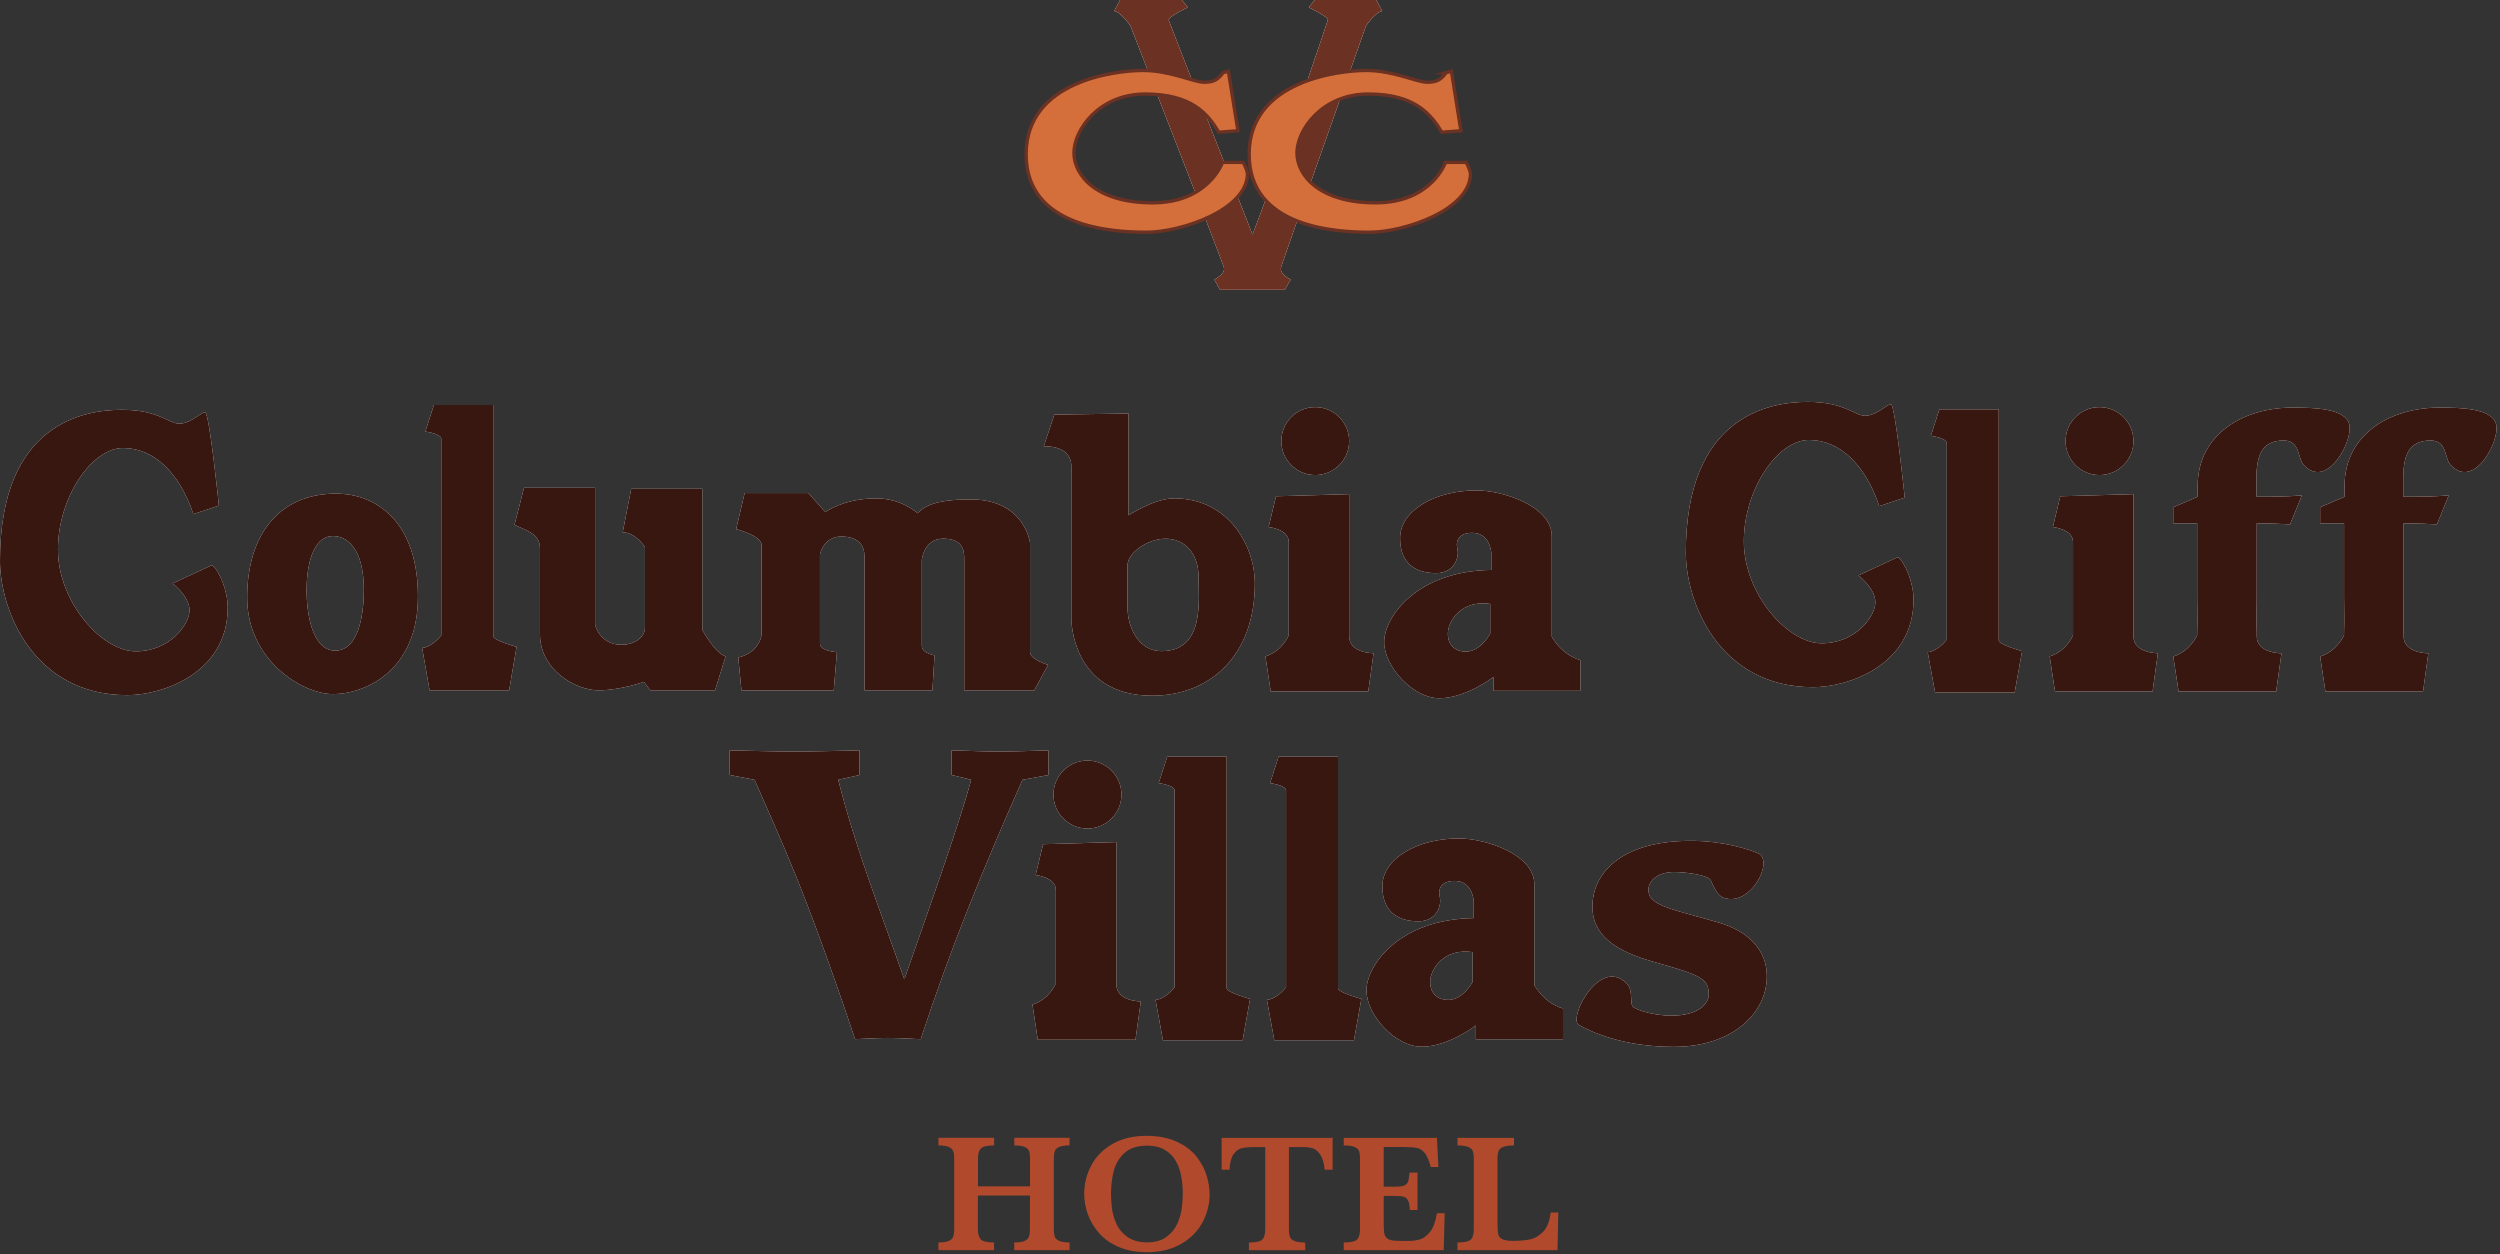 <svg width="556" height="279" viewBox="0 0 556 279" fill="none" xmlns="http://www.w3.org/2000/svg">
<rect x="0" y="0" width="556" height="279" fill="#333333" stroke="none"/>
<g clip-path="url(#clip0_67_126)">
<path d="M280.92 56.14C280.92 57.16 280.09 57.99 279.06 57.99C278.03 57.99 277.21 57.16 277.21 56.14C277.21 55.12 278.04 54.29 279.06 54.29C280.08 54.29 280.92 55.12 280.92 56.14Z" fill="#808285"/>
<path d="M280.92 55.61C280.92 56.63 280.09 57.47 279.06 57.47C278.03 57.47 277.21 56.64 277.21 55.61C277.21 54.58 278.04 53.76 279.06 53.76C280.08 53.76 280.92 54.59 280.92 55.61Z" fill="#808285"/>
<path d="M306.12 0H292.38L291.07 1.64C291.07 1.64 295.48 3.77 295.32 4.42C295.19 4.96 283.52 39.52 278.56 52.17C273.6 39.52 260.05 4.95 259.91 4.42C259.75 3.77 264.16 1.64 264.16 1.64L262.85 0H249.11L247.8 2.46C249.27 2.62 251.4 5.73 251.4 5.73C251.4 5.73 271.68 57.74 272.17 59.38C272.66 61.01 270.04 62.16 270.04 62.16L271.35 64.45H285.74L287.05 62.16C287.05 62.16 284.43 61.01 284.92 59.38C285.41 57.74 303.81 5.73 303.81 5.73C303.81 5.73 305.94 2.62 307.41 2.46L306.1 0" fill="white"/>
<path d="M306.12 0H292.38L291.07 1.64C291.07 1.64 295.48 3.77 295.32 4.42C295.19 4.96 283.52 39.52 278.56 52.17C273.6 39.52 260.05 4.95 259.91 4.42C259.75 3.77 264.16 1.64 264.16 1.64L262.85 0H249.11L247.8 2.46C249.27 2.62 251.4 5.73 251.4 5.73C251.4 5.73 271.68 57.74 272.17 59.38C272.66 61.01 270.04 62.16 270.04 62.16L271.35 64.45H285.74L287.05 62.16C287.05 62.16 284.43 61.01 284.92 59.38C285.41 57.74 303.81 5.73 303.81 5.73C303.81 5.73 305.94 2.62 307.41 2.46L306.1 0L306.12 0Z" fill="#6B3123"/>
<path d="M272.04 16.16C270.9 17.63 270.08 18.29 267.79 18.29C265.5 18.29 260.27 15.67 254.22 15.67C248.17 15.67 228.21 17.96 228.21 34.31C228.21 50.66 247.51 51.65 255.03 51.65C262.55 51.65 277.44 46.75 277.44 38.57C277.11 37.1 276.46 36.12 276.46 36.12H271.88C271.88 36.12 268.77 45.11 256.34 45.11C243.91 45.11 238.84 39.06 238.84 33.99C238.84 28.92 244.4 20.91 254.71 20.91C265.02 20.91 268.61 25.33 271.07 29.41L275.32 29.08L273.19 15.83L272.04 16.16Z" fill="#374225"/>
<path d="M272.04 16.16C270.9 17.63 270.08 18.29 267.79 18.29C265.5 18.29 260.27 15.67 254.22 15.67C248.17 15.67 228.21 17.96 228.21 34.31C228.21 50.66 247.51 51.65 255.03 51.65C262.55 51.65 277.44 46.75 277.44 38.57C277.11 37.1 276.46 36.12 276.46 36.12H271.88C271.88 36.12 268.77 45.11 256.34 45.11C243.91 45.11 238.84 39.06 238.84 33.99C238.84 28.92 244.4 20.91 254.71 20.91C265.02 20.91 268.61 25.33 271.07 29.41L275.32 29.08L273.19 15.83L272.04 16.16Z" fill="#D46F3B" stroke="#6B3123" stroke-width="0.75" stroke-miterlimit="10"/>
<path d="M321.65 16.16C320.51 17.63 319.69 18.29 317.4 18.29C315.11 18.29 309.88 15.67 303.82 15.67C297.76 15.67 277.81 17.96 277.81 34.31C277.81 50.66 297.11 51.65 304.63 51.65C312.15 51.65 327.04 46.75 327.04 38.57C326.71 37.1 326.06 36.12 326.06 36.12H321.48C321.48 36.12 318.37 45.11 305.94 45.11C293.51 45.11 288.44 39.06 288.44 33.99C288.44 28.92 294 20.91 304.3 20.91C314.6 20.91 318.2 25.33 320.66 29.41L324.91 29.08L322.79 15.83L321.64 16.16" fill="#374224"/>
<path d="M321.65 16.16C320.51 17.63 319.69 18.29 317.4 18.29C315.11 18.29 309.88 15.67 303.82 15.67C297.76 15.67 277.81 17.96 277.81 34.31C277.81 50.66 297.11 51.65 304.63 51.65C312.15 51.65 327.04 46.75 327.04 38.57C326.71 37.1 326.06 36.12 326.06 36.12H321.48C321.48 36.12 318.37 45.11 305.94 45.11C293.51 45.11 288.44 39.06 288.44 33.99C288.44 28.92 294 20.91 304.3 20.91C314.6 20.91 318.2 25.33 320.66 29.41L324.91 29.08L322.79 15.83L321.64 16.16H321.65Z" fill="#D46F3B" stroke="#6B3123" stroke-width="0.75" stroke-miterlimit="10"/>
<path d="M48.68 112.46C48.68 112.46 46.56 91.7 45.61 91.7C44.66 91.7 42.78 93.9 40.26 94.21C37.74 94.53 35.62 91.14 27.13 91.14C18.64 91.14 0 94.21 0 124.72C0 135.41 7.23 154.6 28.31 154.6C35.86 154.6 50.64 149.89 50.64 135.1C50.64 131.33 48.75 126.92 47.18 125.67L38.37 129.76C38.37 129.76 42.15 132.59 42.15 135.74C42.15 138.89 37.75 144.86 30.19 144.86C22.63 144.86 12.89 133.85 12.89 122.21C12.89 110.57 20.44 99.64 27.36 99.64C34.28 99.64 39.94 105.22 43.01 114.34L48.67 112.45" fill="white"/>
<path d="M48.68 112.46C48.68 112.46 46.56 91.7 45.61 91.7C44.66 91.7 42.78 93.9 40.26 94.21C37.74 94.53 35.62 91.14 27.13 91.14C18.64 91.14 0 94.21 0 124.72C0 135.41 7.23 154.6 28.31 154.6C35.86 154.6 50.64 149.89 50.64 135.1C50.64 131.33 48.75 126.92 47.18 125.67L38.37 129.76C38.37 129.76 42.15 132.59 42.15 135.74C42.15 138.89 37.75 144.86 30.19 144.86C22.63 144.86 12.89 133.85 12.89 122.21C12.89 110.57 20.44 99.64 27.36 99.64C34.28 99.64 39.94 105.22 43.01 114.34L48.67 112.45L48.68 112.46Z" fill="#391711"/>
<path d="M423.61 110.69C423.61 110.69 421.49 89.93 420.54 89.93C419.59 89.93 417.71 92.13 415.19 92.45C412.67 92.76 410.55 89.38 402.06 89.38C393.57 89.38 374.93 92.45 374.93 122.95C374.93 133.64 382.16 152.83 403.24 152.83C410.79 152.83 425.57 148.12 425.57 133.33C425.57 129.55 423.68 125.15 422.11 123.89L413.31 127.98C413.31 127.98 417.08 130.81 417.08 133.95C417.08 137.09 412.68 143.07 405.13 143.07C397.58 143.07 387.83 132.06 387.83 120.42C387.83 108.78 395.38 97.85 402.3 97.85C409.22 97.85 414.88 103.43 417.95 112.56L423.61 110.67" fill="white"/>
<path d="M423.61 110.69C423.61 110.69 421.49 89.93 420.54 89.93C419.59 89.93 417.71 92.13 415.19 92.45C412.67 92.76 410.55 89.38 402.06 89.38C393.57 89.38 374.93 92.45 374.93 122.95C374.93 133.64 382.16 152.83 403.24 152.83C410.79 152.83 425.57 148.12 425.57 133.33C425.57 129.55 423.68 125.15 422.11 123.89L413.31 127.98C413.31 127.98 417.08 130.81 417.08 133.95C417.08 137.09 412.68 143.07 405.13 143.07C397.58 143.07 387.83 132.06 387.83 120.42C387.83 108.78 395.38 97.85 402.3 97.85C409.22 97.85 414.88 103.43 417.95 112.56L423.61 110.67V110.69Z" fill="#391711"/>
<path d="M96.49 90.08L94.6 95.98C94.6 95.98 98.14 96.45 98.14 97.63V141.27C98.14 141.27 96.25 143.86 93.89 144.1L95.54 153.53H113.23L114.88 143.86C114.88 143.86 109.69 142.45 109.69 141.5V90.07H96.48" fill="white"/>
<path d="M96.49 90.08L94.6 95.98C94.6 95.98 98.14 96.45 98.14 97.63V141.27C98.14 141.27 96.25 143.86 93.89 144.1L95.54 153.53H113.23L114.88 143.86C114.88 143.86 109.69 142.45 109.69 141.5V90.07H96.48H96.49V90.08Z" fill="#391711"/>
<path d="M431.32 91.03L429.43 96.93C429.43 96.93 432.97 97.4 432.97 98.58V142.22C432.97 142.22 431.08 144.82 428.72 145.05L430.37 154.01H448.06L449.71 144.81C449.71 144.81 444.52 143.39 444.52 142.45V91.03H431.31" fill="white"/>
<path d="M431.32 91.03L429.43 96.93C429.43 96.93 432.97 97.4 432.97 98.58V142.22C432.97 142.22 431.08 144.82 428.72 145.05L430.37 154.01H448.06L449.71 144.81C449.71 144.81 444.52 143.39 444.52 142.45V91.03H431.31H431.32Z" fill="#391711"/>
<path d="M74.79 109.78C62.05 109.78 54.97 118.98 54.97 132.9C54.97 146.82 67.24 154.37 74.08 154.37C80.92 154.37 92.95 149.42 92.95 132.67C92.95 115.92 83.52 109.79 74.79 109.79M74.55 144.7C69.36 144.7 68.18 136.2 68.18 131.25C68.18 126.3 69.36 119.22 74.08 119.22C76.91 119.22 80.92 121.58 80.92 131.25C80.92 136.68 79.74 144.7 74.55 144.7Z" fill="white"/>
<path d="M74.79 109.78C62.05 109.78 54.97 118.98 54.97 132.9C54.97 146.82 67.24 154.37 74.08 154.37C80.92 154.37 92.95 149.42 92.95 132.67C92.95 115.92 83.52 109.79 74.79 109.79V109.78ZM74.55 144.7C69.36 144.7 68.18 136.2 68.18 131.25C68.18 126.3 69.36 119.22 74.08 119.22C76.91 119.22 80.92 121.58 80.92 131.25C80.92 136.68 79.74 144.7 74.55 144.7Z" fill="#391711"/>
<path d="M114.42 116.74L116.54 108.48H132.35V138.91C132.35 138.91 133.29 143.39 138.25 143.39C141.08 143.39 143.44 141.74 143.44 139.61V121.68C143.44 121.68 141.32 118.38 138.49 118.38L140.38 108.71H156.19V140.08C156.19 140.08 159.02 145.27 161.38 145.98L159.02 153.53H144.63L143.21 151.64C143.21 151.64 138.02 153.53 133.07 153.53C128.12 153.53 120.09 149.05 120.09 141.03V121.92C120.09 118.62 116.79 117.91 114.43 116.73" fill="white"/>
<path d="M114.42 116.74L116.54 108.48H132.35V138.91C132.35 138.91 133.29 143.39 138.25 143.39C141.08 143.39 143.44 141.74 143.44 139.61V121.68C143.44 121.68 141.32 118.38 138.49 118.38L140.38 108.71H156.19V140.08C156.19 140.08 159.02 145.27 161.38 145.98L159.02 153.53H144.63L143.21 151.64C143.21 151.64 138.02 153.53 133.07 153.53C128.12 153.53 120.09 149.05 120.09 141.03V121.92C120.09 118.62 116.79 117.91 114.43 116.73H114.42V116.74Z" fill="#391711"/>
<path d="M165.61 109.66L163.72 117.68C163.72 117.68 169.38 119.1 169.38 121.22V141.04C169.38 141.04 169.14 145.05 164.19 146.23L164.9 153.54H185.42L186.13 145.05C186.13 145.05 182.36 144.81 182.36 143.16V123.34C182.36 123.34 183.07 119.33 187.08 119.33C191.09 119.33 192.27 121.45 192.27 123.81V153.53H207.37L207.84 145.75C207.84 145.75 205.01 145.28 205.01 143.63V124.52C205.01 124.52 205.48 119.8 209.73 119.8C213.98 119.8 214.45 122.16 214.45 124.28V153.53H230.02L233.09 147.87C233.09 147.87 229.08 146.69 229.08 145.04V120.74C229.08 120.74 227.9 111.07 215.87 111.07C211.15 111.07 206.43 111.54 204.08 114.14C204.08 114.14 200.54 110.84 194.88 110.84C187.57 110.84 183.56 113.9 183.56 113.9L179.78 109.66H165.63" fill="white"/>
<path d="M165.61 109.66L163.72 117.68C163.72 117.68 169.38 119.1 169.38 121.22V141.04C169.38 141.04 169.14 145.05 164.19 146.23L164.9 153.54H185.42L186.13 145.05C186.13 145.05 182.36 144.81 182.36 143.16V123.34C182.36 123.34 183.07 119.33 187.08 119.33C191.09 119.33 192.27 121.45 192.27 123.81V153.53H207.37L207.84 145.75C207.84 145.75 205.01 145.28 205.01 143.63V124.52C205.01 124.52 205.48 119.8 209.73 119.8C213.98 119.8 214.45 122.16 214.45 124.28V153.53H230.02L233.09 147.87C233.09 147.87 229.08 146.69 229.08 145.04V120.74C229.08 120.74 227.9 111.07 215.87 111.07C211.15 111.07 206.43 111.54 204.08 114.14C204.08 114.14 200.54 110.84 194.88 110.84C187.57 110.84 183.56 113.9 183.56 113.9L179.78 109.66H165.61Z" fill="#391711"/>
<path d="M261.14 110.84C256.66 110.84 251 114.61 251 114.61V91.97L234.49 92.21L232.13 99.28C232.13 99.28 238.27 98.81 238.27 103.76V137.73C238.27 137.73 238.27 154.72 256.2 154.72C269.17 154.72 279.08 145.76 279.08 129.71C279.08 121.69 273.42 110.84 261.15 110.84M258.31 144.81C253.12 144.81 250.76 139.38 250.76 135.14V125.71C250.76 123.11 255.01 119.81 259.25 119.81C263.49 119.81 266.56 123.11 266.56 128.3C266.56 133.49 267.98 144.81 258.3 144.81H258.31Z" fill="white"/>
<path d="M261.14 110.84C256.66 110.84 251 114.61 251 114.61V91.97L234.49 92.21L232.13 99.28C232.13 99.28 238.27 98.81 238.27 103.76V137.73C238.27 137.73 238.27 154.72 256.2 154.72C269.17 154.72 279.08 145.76 279.08 129.71C279.08 121.69 273.42 110.84 261.15 110.84H261.14ZM258.31 144.81C253.12 144.81 250.76 139.38 250.76 135.14V125.71C250.76 123.11 255.01 119.81 259.25 119.81C263.49 119.81 266.56 123.11 266.56 128.3C266.56 133.49 267.98 144.81 258.3 144.81H258.31Z" fill="#391711"/>
<path d="M283.79 110.37L282.14 117.21C282.14 117.21 286.62 117.68 286.62 120.51V141.27C286.62 141.27 285.21 144.81 281.43 145.99L282.61 153.77H304.3L305.48 145.28C305.48 145.28 300.05 145.28 300.05 141.51V109.9L283.78 110.37" fill="white"/>
<path d="M283.79 110.37L282.14 117.21C282.14 117.21 286.62 117.68 286.62 120.51V141.27C286.62 141.27 285.21 144.81 281.43 145.99L282.61 153.77H304.3L305.48 145.28C305.48 145.28 300.05 145.28 300.05 141.51V109.9L283.78 110.37H283.79Z" fill="#391711"/>
<path d="M300.05 98.1C300.05 102.27 296.67 105.65 292.51 105.65C288.35 105.65 284.97 102.27 284.97 98.1C284.97 93.93 288.35 90.55 292.51 90.55C296.67 90.55 300.05 93.93 300.05 98.1Z" fill="white"/>
<path d="M300.05 98.1C300.05 102.27 296.67 105.65 292.51 105.65C288.35 105.65 284.97 102.27 284.97 98.1C284.97 93.93 288.35 90.55 292.51 90.55C296.67 90.55 300.05 93.93 300.05 98.1Z" fill="#391711"/>
<path d="M458.21 110.37L456.56 117.21C456.56 117.21 461.04 117.68 461.04 120.51V141.27C461.04 141.27 459.63 144.81 455.85 145.99L457.03 153.77H478.73L479.91 145.28C479.91 145.28 474.48 145.28 474.48 141.51V109.9L458.21 110.37Z" fill="white"/>
<path d="M458.21 110.37L456.56 117.21C456.56 117.21 461.04 117.68 461.04 120.51V141.27C461.04 141.27 459.63 144.81 455.85 145.99L457.03 153.77H478.73L479.91 145.28C479.91 145.28 474.48 145.28 474.48 141.51V109.9L458.21 110.37Z" fill="#391711"/>
<path d="M474.48 98.1C474.48 102.27 471.1 105.65 466.93 105.65C462.76 105.65 459.38 102.27 459.38 98.1C459.38 93.93 462.76 90.55 466.93 90.55C471.1 90.55 474.48 93.93 474.48 98.1Z" fill="white"/>
<path d="M474.48 98.1C474.48 102.27 471.1 105.65 466.93 105.65C462.76 105.65 459.38 102.27 459.38 98.1C459.38 93.93 462.76 90.55 466.93 90.55C471.1 90.55 474.48 93.93 474.48 98.1Z" fill="#391711"/>
<path d="M345.11 141.62V119.21C345.11 112.6 334.26 109.07 328.36 109.07C319.16 109.07 311.38 113.55 311.38 119.68C311.38 125.81 315.39 127.47 319.4 127.47C323.41 127.47 324.59 123.93 324.12 122.04C323.65 120.15 324.59 118.5 327.42 118.5C331.43 118.5 331.67 122.98 331.67 122.98V126.75C314.92 126.99 307.84 137.37 307.84 142.79C307.84 148.21 314.21 155.29 320.11 155.29C326.01 155.29 332.14 150.57 332.14 150.57V153.64H351.48V146.8C347.23 145.62 345.11 141.61 345.11 141.61M331.43 140.91C331.43 140.91 329.31 144.92 326.01 144.92C323.89 144.92 322 143.74 322 140.91C322 138.08 325.07 133.36 331.43 134.31V140.91Z" fill="white"/>
<path d="M345.11 141.62V119.21C345.11 112.6 334.26 109.07 328.36 109.07C319.16 109.07 311.38 113.55 311.38 119.68C311.38 125.81 315.39 127.47 319.4 127.47C323.41 127.47 324.59 123.93 324.12 122.04C323.65 120.15 324.59 118.5 327.42 118.5C331.43 118.5 331.67 122.98 331.67 122.98V126.75C314.92 126.99 307.84 137.37 307.84 142.79C307.84 148.21 314.21 155.29 320.11 155.29C326.01 155.29 332.14 150.57 332.14 150.57V153.64H351.48V146.8C347.23 145.62 345.11 141.61 345.11 141.61V141.62ZM331.43 140.91C331.43 140.91 329.31 144.92 326.01 144.92C323.89 144.92 322 143.74 322 140.91C322 138.08 325.07 133.36 331.43 134.31V140.91Z" fill="#391711"/>
<path d="M512.35 103.41C517.54 109.03 523.32 98.1 522.49 94.45C521.67 90.79 514.59 90.65 509.86 90.65C499.11 90.65 488.75 96.4 488.75 108.22V110.48L483.33 112.81V116.39H488.65V132.64C488.65 135.19 488.76 137.68 488.65 140.82V141.29C488.65 141.29 487.11 144.83 483.34 146.01L484.52 153.79H506.22L507.4 145.3C507.4 145.3 501.9 145.3 501.9 141.53V140.82C501.8 137.85 501.9 135.06 501.9 132.64V116.39C504.37 116.39 506.84 116.47 509.31 116.62L511.94 110.17C508.59 110.48 505.17 110.48 501.82 110.48V106.52C501.82 101.31 503.01 97.97 507.87 97.97C511.65 97.97 510.94 101.9 512.35 103.43" fill="white"/>
<path d="M512.35 103.41C517.54 109.03 523.32 98.1 522.49 94.45C521.67 90.79 514.59 90.65 509.86 90.65C499.11 90.65 488.75 96.4 488.75 108.22V110.48L483.33 112.81V116.39H488.65V132.64C488.65 135.19 488.76 137.68 488.65 140.82V141.29C488.65 141.29 487.11 144.83 483.34 146.01L484.52 153.79H506.22L507.4 145.3C507.4 145.3 501.9 145.3 501.9 141.53V140.82C501.8 137.85 501.9 135.06 501.9 132.64V116.39C504.37 116.39 506.84 116.47 509.31 116.62L511.94 110.17C508.59 110.48 505.17 110.48 501.82 110.48V106.52C501.82 101.31 503.01 97.97 507.87 97.97C511.65 97.97 510.94 101.9 512.35 103.43V103.41Z" fill="#391711"/>
<path d="M545.02 103.41C550.2 109.03 555.99 98.1 555.16 94.45C554.34 90.79 547.26 90.65 542.53 90.65C531.78 90.65 521.42 96.4 521.42 108.22V110.48L516 112.81V116.39H521.32V132.64C521.32 135.19 521.43 137.68 521.32 140.82V141.29C521.32 141.29 519.78 144.83 516 146.01L517.18 153.79H538.88L540.06 145.3C540.06 145.3 534.56 145.3 534.56 141.53V140.82C534.46 137.85 534.56 135.06 534.56 132.64V116.39C537.03 116.39 539.5 116.47 541.97 116.62L544.6 110.17C541.25 110.48 537.83 110.48 534.48 110.48V106.52C534.48 101.31 535.68 97.97 540.54 97.97C544.32 97.97 543.6 101.9 545.02 103.43" fill="white"/>
<path d="M545.02 103.41C550.2 109.03 555.99 98.1 555.16 94.45C554.34 90.79 547.26 90.65 542.53 90.65C531.78 90.65 521.42 96.4 521.42 108.22V110.48L516 112.81V116.39H521.32V132.64C521.32 135.19 521.43 137.68 521.32 140.82V141.29C521.32 141.29 519.78 144.83 516 146.01L517.18 153.79H538.88L540.06 145.3C540.06 145.3 534.56 145.3 534.56 141.53V140.82C534.46 137.85 534.56 135.06 534.56 132.64V116.39C537.03 116.39 539.5 116.47 541.97 116.62L544.6 110.17C541.25 110.48 537.83 110.48 534.48 110.48V106.52C534.48 101.31 535.68 97.97 540.54 97.97C544.32 97.97 543.6 101.9 545.02 103.43V103.41Z" fill="#391711"/>
<path d="M284.36 168.27L282.47 174.17C282.47 174.17 286.02 174.64 286.02 175.83V219.54C286.02 219.54 284.13 222.14 281.76 222.38L283.41 231.36H301.12L302.77 222.15C302.77 222.15 297.57 220.73 297.57 219.79V168.28H284.35" fill="white"/>
<path d="M284.36 168.27L282.47 174.17C282.47 174.17 286.02 174.64 286.02 175.83V219.54C286.02 219.54 284.13 222.14 281.76 222.38L283.41 231.36H301.12L302.77 222.15C302.77 222.15 297.57 220.73 297.57 219.79V168.28H284.35H284.36V168.27Z" fill="#391711"/>
<path d="M259.59 168.27L257.7 174.17C257.7 174.17 261.24 174.64 261.24 175.83V219.54C261.24 219.54 259.35 222.14 256.99 222.38L258.64 231.36H276.36L278.01 222.15C278.01 222.15 272.81 220.73 272.81 219.79V168.28H259.58" fill="white"/>
<path d="M259.59 168.27L257.7 174.17C257.7 174.17 261.24 174.64 261.24 175.83V219.54C261.24 219.54 259.35 222.14 256.99 222.38L258.64 231.36H276.36L278.01 222.15C278.01 222.15 272.81 220.73 272.81 219.79V168.28H259.58H259.59V168.27Z" fill="#391711"/>
<path d="M231.98 187.76L230.33 194.61C230.33 194.61 234.82 195.08 234.82 197.92V218.71C234.82 218.71 233.4 222.25 229.62 223.43L230.8 231.23H252.53L253.71 222.72C253.71 222.72 248.28 222.72 248.28 218.94V187.28L231.98 187.75" fill="white"/>
<path d="M231.98 187.76L230.33 194.61C230.33 194.61 234.82 195.08 234.82 197.92V218.71C234.82 218.71 233.4 222.25 229.62 223.43L230.8 231.23H252.53L253.71 222.72C253.71 222.72 248.28 222.72 248.28 218.94V187.28L231.98 187.75V187.76Z" fill="#391711"/>
<path d="M249.41 176.71C249.41 180.89 246.02 184.27 241.85 184.27C237.68 184.27 234.29 180.89 234.29 176.71C234.29 172.53 237.68 169.15 241.85 169.15C246.02 169.15 249.41 172.54 249.41 176.71Z" fill="white"/>
<path d="M249.41 176.71C249.41 180.89 246.02 184.27 241.85 184.27C237.68 184.27 234.29 180.89 234.29 176.71C234.29 172.53 237.68 169.15 241.85 169.15C246.02 169.15 249.41 172.54 249.41 176.71Z" fill="#391711"/>
<path d="M341.23 219.07V196.63C341.23 190.01 330.36 186.47 324.45 186.47C315.24 186.47 307.44 190.96 307.44 197.1C307.44 203.24 311.45 204.9 315.48 204.9C319.51 204.9 320.68 201.35 320.2 199.46C319.73 197.57 320.67 195.92 323.51 195.92C327.53 195.92 327.76 200.41 327.76 200.41V204.19C310.99 204.43 303.9 214.82 303.9 220.26C303.9 225.7 310.28 232.79 316.19 232.79C322.1 232.79 328.24 228.06 328.24 228.06V231.13H347.61V224.28C343.35 223.1 341.23 219.08 341.23 219.08M327.52 218.36C327.52 218.36 325.39 222.38 322.09 222.38C319.96 222.38 318.07 221.2 318.07 218.36C318.07 215.52 321.15 210.8 327.52 211.75V218.36Z" fill="white"/>
<path d="M341.23 219.07V196.63C341.23 190.01 330.36 186.47 324.45 186.47C315.24 186.47 307.44 190.96 307.44 197.1C307.44 203.24 311.45 204.9 315.48 204.9C319.51 204.9 320.68 201.35 320.2 199.46C319.73 197.57 320.67 195.92 323.51 195.92C327.53 195.92 327.76 200.41 327.76 200.41V204.19C310.99 204.43 303.9 214.82 303.9 220.26C303.9 225.7 310.28 232.79 316.19 232.79C322.1 232.79 328.24 228.06 328.24 228.06V231.13H347.61V224.28C343.35 223.1 341.23 219.08 341.23 219.08V219.07ZM327.52 218.36C327.52 218.36 325.39 222.38 322.09 222.38C319.96 222.38 318.07 221.2 318.07 218.36C318.07 215.52 321.15 210.8 327.52 211.75V218.36Z" fill="#391711"/>
<path d="M162.28 166.88C167.09 166.97 171.9 167.15 176.71 167.15C181.52 167.15 186.33 166.97 191.14 166.88V172.36L186.42 173.43C190.34 188.93 195.77 202.43 201.03 217.57H201.21C206.2 203.31 213.33 183.31 216 173.43L211.63 172.36V166.88C215.19 166.97 218.76 167.15 222.41 167.15C226.06 167.15 229.63 166.97 233.19 166.88V172.36L227.4 173.43C218.67 193.12 211.36 210.98 204.77 231.11C202.37 231.02 199.87 230.84 197.47 230.84C195.07 230.84 192.57 231.02 190.17 231.11C178.85 197.43 174.13 187.86 167.81 173.43L162.28 172.36V166.88Z" fill="white"/>
<path d="M162.28 166.88C167.09 166.97 171.9 167.15 176.71 167.15C181.52 167.15 186.33 166.97 191.14 166.88V172.36L186.42 173.43C190.34 188.93 195.77 202.43 201.03 217.57H201.21C206.2 203.31 213.33 183.31 216 173.43L211.63 172.36V166.88C215.19 166.97 218.76 167.15 222.41 167.15C226.06 167.15 229.63 166.97 233.19 166.88V172.36L227.4 173.43C218.67 193.12 211.36 210.98 204.77 231.11C202.37 231.02 199.87 230.84 197.47 230.84C195.07 230.84 192.57 231.02 190.17 231.11C178.85 197.43 174.13 187.86 167.81 173.43L162.28 172.36V166.88Z" fill="#391711"/>
<path d="M351.11 227.92C348.71 226.54 355.75 212.68 361.76 218.7C363.26 220.2 362.45 223.01 363.09 223.82C363.73 224.62 367.88 225.88 371.66 225.88C377.89 225.88 380.02 223.12 380.02 221.23C380.02 217.68 378.6 216.97 367.72 213.9C359.28 211.53 354.15 207.99 354.15 201.67C354.15 194.26 360.46 187 376.07 187C383.15 187 388.92 188.87 391 189.78C394.65 191.37 389.35 201.87 383.27 199.64C381.82 199.1 380.98 196.82 380.45 195.75C379.92 194.68 375.17 193.94 372.29 193.94C368.98 193.94 366.61 195.68 366.61 197.88C366.61 199.62 367.56 201.04 373.39 202.69L381.83 205.06C388.93 207.03 392.95 211.37 392.95 217.13C392.95 225.17 385.46 232.82 372.21 232.82C360.82 232.82 353.6 229.36 351.1 227.93" fill="white"/>
<path d="M351.11 227.92C348.71 226.54 355.75 212.68 361.76 218.7C363.26 220.2 362.45 223.01 363.09 223.82C363.73 224.62 367.88 225.88 371.66 225.88C377.89 225.88 380.02 223.12 380.02 221.23C380.02 217.68 378.6 216.97 367.72 213.9C359.28 211.53 354.15 207.99 354.15 201.67C354.15 194.26 360.46 187 376.07 187C383.15 187 388.92 188.87 391 189.78C394.65 191.37 389.35 201.87 383.27 199.64C381.82 199.1 380.98 196.82 380.45 195.75C379.92 194.68 375.17 193.94 372.29 193.94C368.98 193.94 366.61 195.68 366.61 197.88C366.61 199.62 367.56 201.04 373.39 202.69L381.83 205.06C388.93 207.03 392.95 211.37 392.95 217.13C392.95 225.17 385.46 232.82 372.21 232.82C360.82 232.82 353.6 229.36 351.1 227.93H351.11V227.92Z" fill="#391711"/>
<path d="M237.85 278.03H225.57V276.33C226.58 276.33 227.34 276.22 227.85 276C228.37 275.78 228.7 275.46 228.84 275.04C228.99 274.62 229.06 274.07 229.06 273.39V265.89H217.48V273.39C217.48 274.42 217.7 275.17 218.13 275.63C218.56 276.1 219.54 276.33 221.08 276.33V278.03H208.7V276.33C209.69 276.33 210.45 276.22 210.98 276C211.5 275.78 211.84 275.46 211.99 275.05C212.14 274.64 212.22 274.08 212.22 273.38V257.69C212.22 256.99 212.15 256.44 212 256.04C211.85 255.64 211.53 255.33 211.03 255.09C210.52 254.86 209.75 254.74 208.71 254.74V253.05H221.09V254.74C219.57 254.74 218.59 254.97 218.15 255.42C217.71 255.88 217.5 256.63 217.5 257.69V263.84H229.08V257.69C229.08 256.99 229.01 256.44 228.88 256.04C228.74 255.64 228.43 255.33 227.92 255.09C227.42 254.86 226.64 254.74 225.58 254.74V253.05H237.86V254.74C236.82 254.74 236.04 254.86 235.54 255.09C235.04 255.32 234.71 255.64 234.58 256.04C234.44 256.44 234.37 256.99 234.37 257.69V273.38C234.37 274.05 234.44 274.59 234.56 274.99C234.69 275.39 235.01 275.71 235.53 275.96C236.05 276.21 236.83 276.33 237.87 276.33V278.03" fill="#B14A2D"/>
<path d="M269.02 265.54C269.02 267.81 268.48 269.94 267.4 271.92C266.32 273.9 264.72 275.49 262.6 276.69C260.48 277.88 257.98 278.49 255.09 278.49C252.73 278.49 250.66 278.11 248.86 277.35C247.07 276.59 245.6 275.57 244.47 274.29C243.34 273.01 242.49 271.61 241.95 270.09C241.4 268.57 241.13 267.04 241.13 265.5C241.13 263.28 241.65 261.18 242.7 259.2C243.74 257.22 245.31 255.63 247.41 254.42C249.51 253.21 252.02 252.61 254.94 252.61C257.6 252.61 259.87 253.05 261.73 253.92C263.6 254.79 265.05 255.89 266.1 257.22C267.14 258.55 267.89 259.94 268.34 261.39C268.79 262.84 269.01 264.23 269.01 265.54M263.05 265.47C263.05 264.07 262.93 262.75 262.69 261.49C262.45 260.24 262.03 259.11 261.43 258.09C260.83 257.07 260.01 256.27 258.96 255.68C257.92 255.08 256.63 254.79 255.09 254.79C252.98 254.79 251.33 255.32 250.14 256.37C248.96 257.42 248.15 258.73 247.73 260.31C247.31 261.89 247.09 263.61 247.09 265.47C247.09 266.5 247.16 267.57 247.29 268.69C247.42 269.81 247.75 270.95 248.27 272.13C248.78 273.3 249.61 274.29 250.74 275.1C251.87 275.9 253.33 276.3 255.12 276.3C256.91 276.3 258.34 275.89 259.46 275.06C260.57 274.23 261.38 273.22 261.89 272.02C262.4 270.82 262.72 269.68 262.85 268.58C262.98 267.49 263.04 266.45 263.04 265.47H263.05Z" fill="#B14A2D"/>
<path d="M296.36 260.15H294.61C294.45 258.6 294.11 257.46 293.59 256.73C293.07 255.99 292.51 255.54 291.9 255.37C291.3 255.2 290.6 255.11 289.82 255.11H286.65V273.4C286.65 274.12 286.72 274.68 286.87 275.08C287.02 275.48 287.36 275.79 287.9 276.01C288.44 276.23 289.23 276.34 290.28 276.34V278.04H277.76V276.34C279.3 276.34 280.28 276.12 280.73 275.68C281.17 275.24 281.39 274.48 281.39 273.4V255.11H278.74C277.7 255.11 276.83 255.2 276.14 255.36C275.45 255.52 274.85 255.98 274.33 256.72C273.81 257.46 273.51 258.61 273.44 260.15H271.69V253.06H296.37V260.15" fill="#B14A2D"/>
<path d="M321.29 269.81L321.09 278.03H298.85V276.33C300.38 276.33 301.37 276.11 301.81 275.67C302.25 275.23 302.47 274.47 302.47 273.39V257.7C302.47 256.99 302.4 256.43 302.26 256.03C302.12 255.63 301.79 255.32 301.27 255.09C300.75 254.86 299.94 254.75 298.85 254.75V253.06H319.57L319.9 259.54H318.21C317.83 258.11 317.39 257.08 316.89 256.46C316.39 255.84 315.83 255.46 315.21 255.32C314.59 255.18 313.66 255.1 312.42 255.1H307.74V263.92H310.28C311.15 263.92 311.8 263.84 312.23 263.69C312.66 263.54 312.96 263.24 313.13 262.82C313.3 262.39 313.42 261.71 313.48 260.79H315.25V269.1H313.56C313.51 268.18 313.39 267.5 313.19 267.07C312.99 266.63 312.68 266.34 312.26 266.19C311.84 266.04 311.19 265.97 310.32 265.97H307.74V271.85C307.74 272.83 307.76 273.55 307.82 274C307.87 274.45 308 274.83 308.21 275.13C308.43 275.43 308.77 275.65 309.26 275.78C309.75 275.92 310.43 275.98 311.33 275.98H313.34C314.19 275.98 314.99 275.87 315.76 275.66C316.53 275.44 317.28 274.89 318.02 274C318.76 273.11 319.27 271.72 319.57 269.81H321.3" fill="#B14A2D"/>
<path d="M346.56 269.68L346.39 278.03H324.14V276.33C325.67 276.33 326.66 276.11 327.11 275.67C327.55 275.23 327.77 274.47 327.77 273.39V257.7C327.77 256.98 327.69 256.41 327.55 256.01C327.4 255.61 327.06 255.3 326.53 255.08C326 254.86 325.2 254.75 324.15 254.75V253.06H336.71V254.75C335.66 254.75 334.87 254.85 334.34 255.06C333.8 255.27 333.45 255.57 333.29 255.97C333.12 256.37 333.04 256.94 333.04 257.69V272.05C333.04 273.18 333.1 273.99 333.21 274.48C333.32 274.97 333.62 275.34 334.11 275.59C334.6 275.84 335.41 275.97 336.53 275.97C337.94 275.97 339.17 275.86 340.24 275.65C341.31 275.43 342.29 274.86 343.19 273.94C344.09 273.01 344.65 271.59 344.87 269.67H346.57" fill="#B14A2D"/>
</g>
<defs>
<clipPath id="clip0_67_126">
<rect width="555.24" height="278.49" fill="white"/>
</clipPath>
</defs>
</svg>

